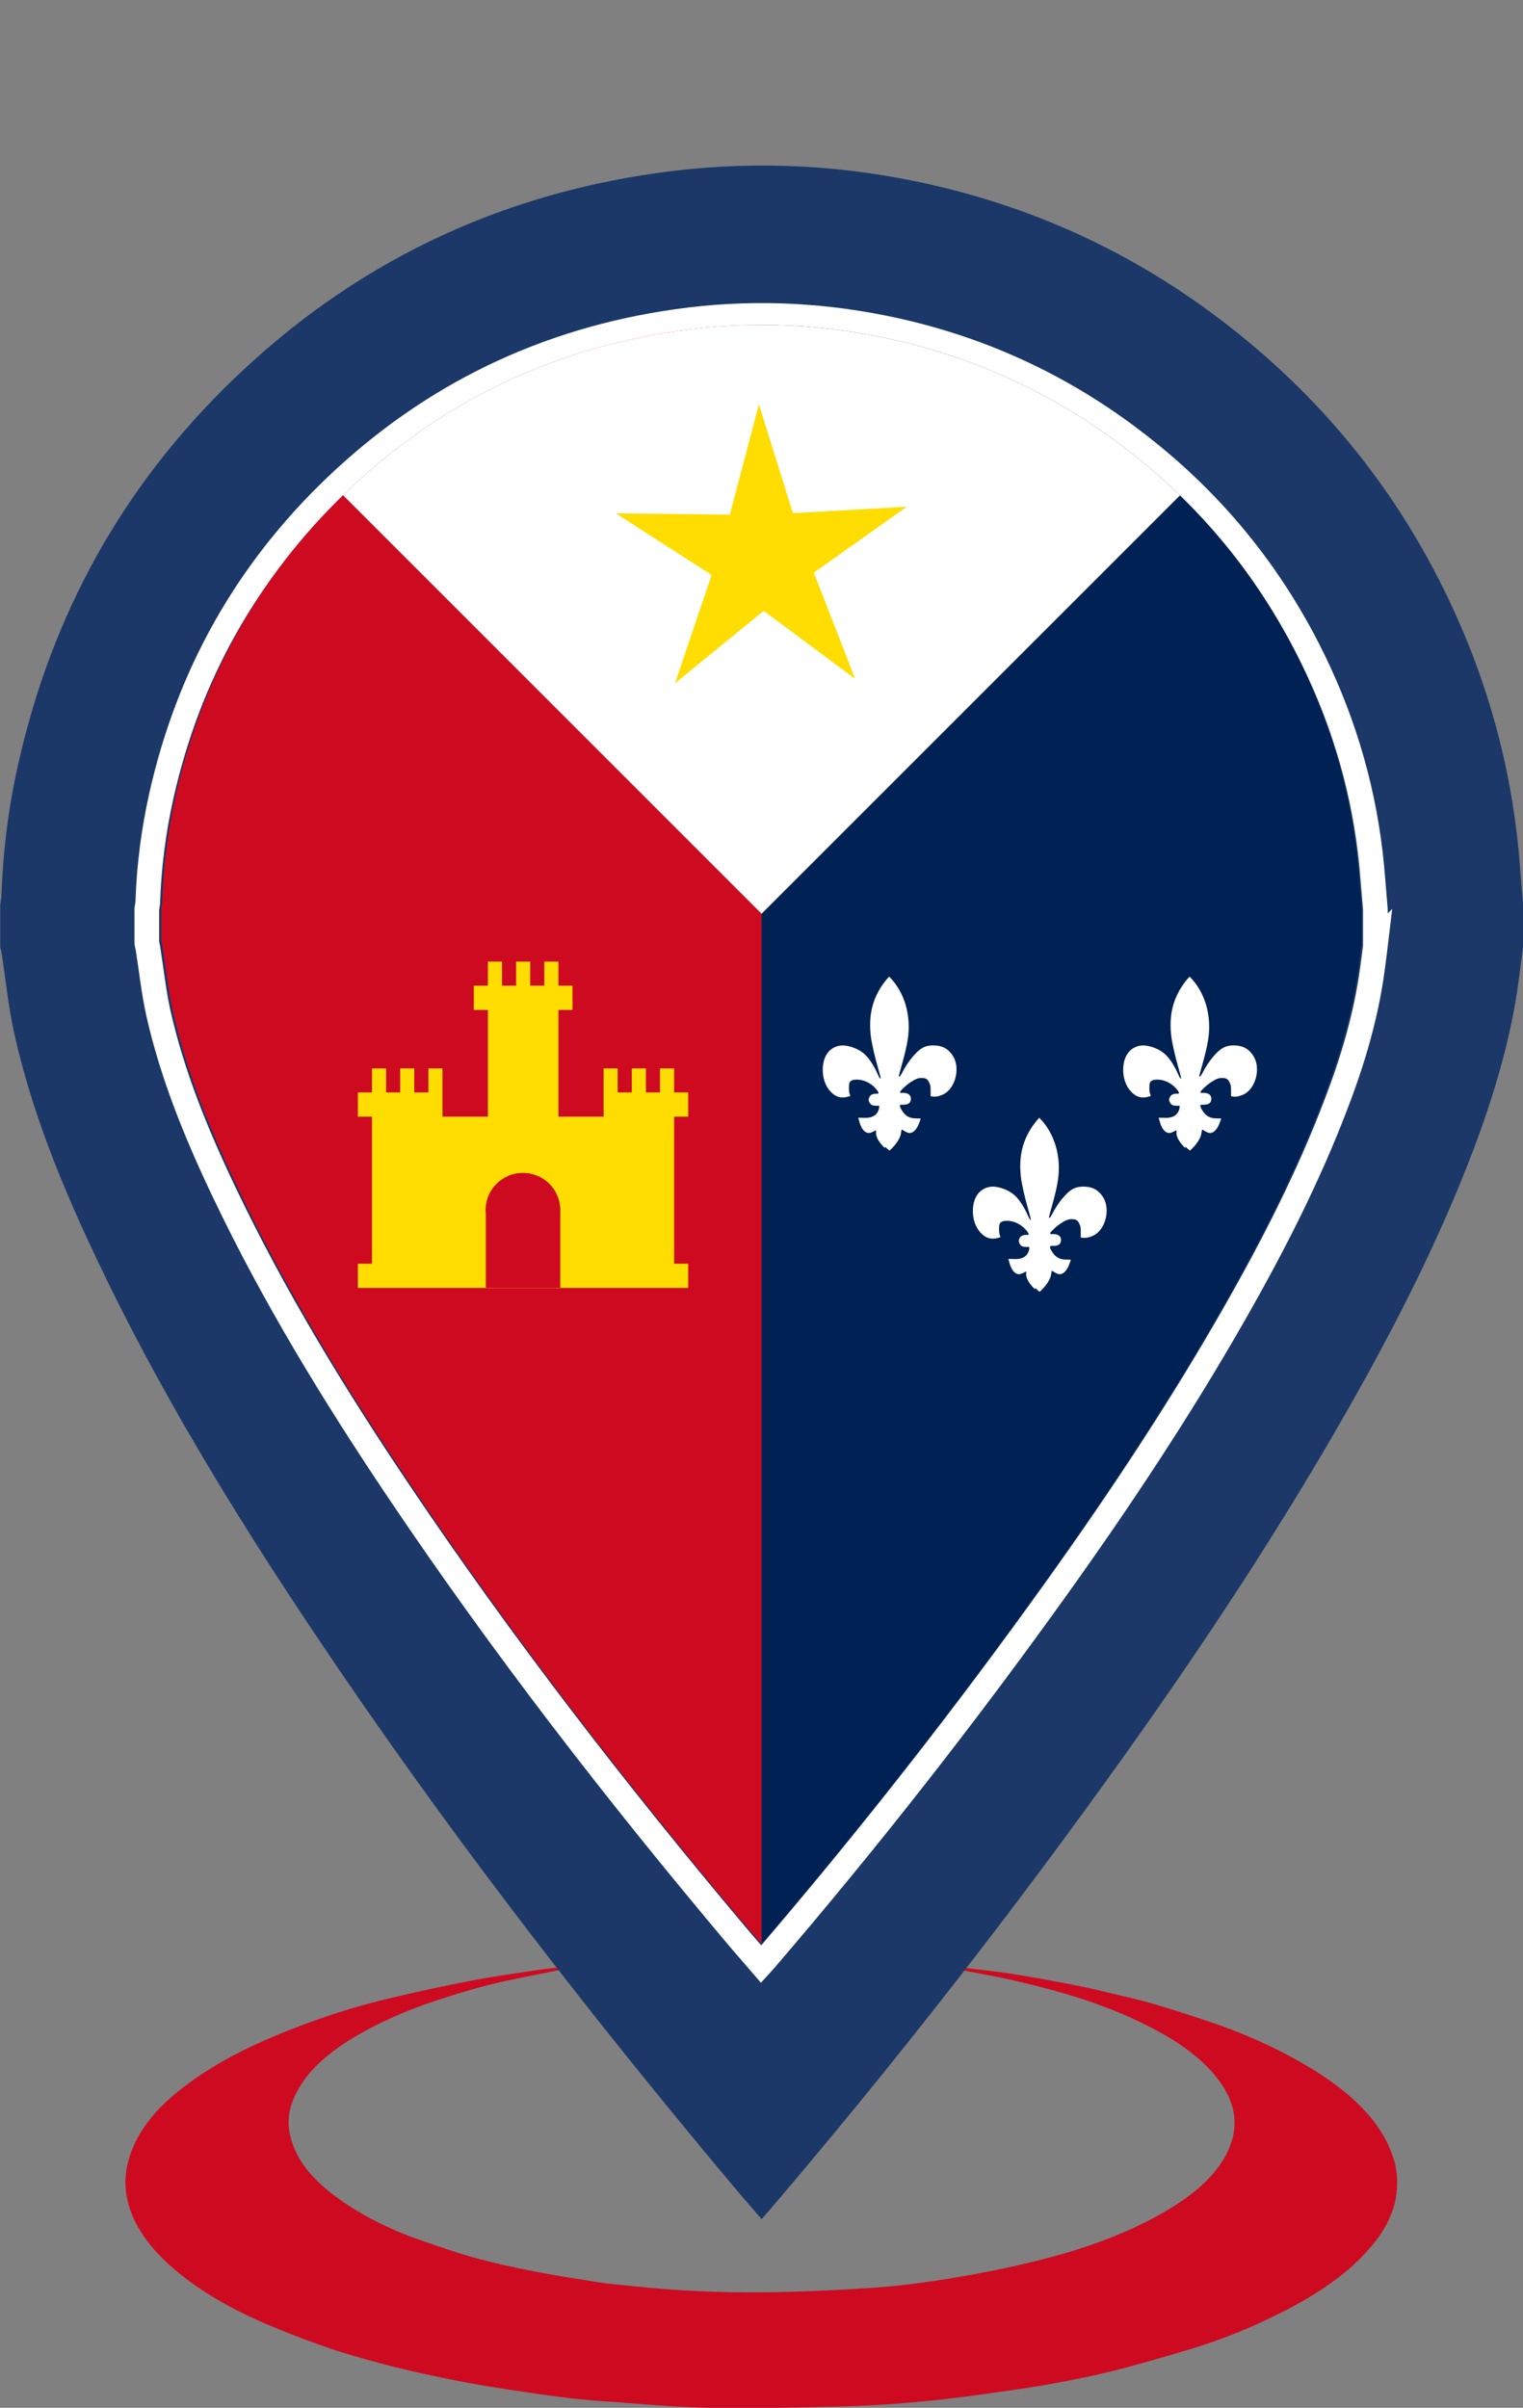 <?xml version="1.0" encoding="UTF-8"?>
<svg id="Layer_2" xmlns="http://www.w3.org/2000/svg" xmlns:xlink="http://www.w3.org/1999/xlink" viewBox="0 0 73.45 116.13">
  <rect x="0" y="0" width="73.45" height="116.13" fill="#808080" stroke="none"/>
  <defs>
    <style>
      .cls-1, .cls-2 {
        fill: none;
      }

      .cls-3 {
        fill: #ce0a21;
      }

      .cls-4 {
        fill: #1b3868;
      }

      .cls-2 {
        stroke: #fff;
        stroke-miterlimit: 10;
        stroke-width: 1.19px;
      }

      .cls-5 {
        fill: #fff;
      }

      .cls-6 {
        fill: #002153;
      }

      .cls-7 {
        fill: #fd0;
      }

      .cls-8 {
        clip-path: url(#clippath);
      }
    </style>
    <clipPath id="clippath">
      <path class="cls-1" d="M65.67,45.39c-.05.41-.1.82-.15,1.23-.29,2.21-.92,4.33-1.71,6.4-1.3,3.44-2.96,6.71-4.77,9.9-2.55,4.49-5.39,8.81-8.39,13.02-4.3,6.04-8.86,11.89-13.68,17.53-.07.08-.15.17-.25.28-.41-.48-.82-.95-1.22-1.42-5.64-6.73-10.99-13.68-15.87-20.99-3.04-4.54-5.87-9.2-8.21-14.15-1.3-2.74-2.45-5.54-3.1-8.51-.22-.99-.32-2-.48-3.01-.02-.1-.04-.2-.06-.29,0-.53,0-1.06,0-1.59.02-.14.05-.28.05-.42.06-1.67.27-3.32.63-4.95,1.27-5.69,3.98-10.58,8.18-14.63,4.52-4.35,9.9-6.96,16.12-7.84,3.27-.46,6.51-.35,9.74.31,4.41.9,8.39,2.73,11.94,5.49,3.73,2.9,6.59,6.5,8.56,10.79,1.44,3.12,2.29,6.4,2.54,9.83.03.47.08.95.12,1.42v1.59Z"/>
    </clipPath>
  </defs>
  <g id="Layer_1-2" data-name="Layer_1">
    <g>
      <path class="cls-3" d="M27.35,94.94c-.25.05-.49.1-.74.15-1.01.21-2.03.39-3.02.64-.88.22-1.74.49-2.59.77-1.18.39-2.29.86-3.33,1.42-1.47.8-2.73,1.74-3.39,3.04-.32.63-.45,1.28-.3,1.97.28,1.35,1.27,2.38,2.57,3.27,1.15.78,2.44,1.41,3.86,1.89.8.27,1.6.56,2.43.79.92.25,1.87.47,2.82.65,1.05.21,2.11.37,3.17.54.56.09,1.13.13,1.69.19,2.1.23,4.22.32,6.33.3,1.75-.02,3.51-.1,5.26-.22,1.28-.09,2.56-.26,3.82-.47,1.4-.23,2.79-.51,4.15-.85,2.16-.54,4.21-1.26,6.02-2.31,1.22-.7,2.27-1.51,2.91-2.57.81-1.36.68-2.67-.34-3.95-.9-1.13-2.21-1.95-3.66-2.65-1.15-.56-2.37-1.01-3.64-1.38-.84-.25-1.7-.46-2.56-.66-.85-.19-1.73-.34-2.59-.51-.03,0-.06-.02-.16-.06.13-.02.19-.05.24-.04.63.07,1.25.14,1.87.22.44.06.87.12,1.3.2.71.12,1.42.25,2.13.39.67.13,1.34.28,2,.44.71.17,1.43.33,2.13.54.94.28,1.87.58,2.78.89,1.45.5,2.81,1.1,4.09,1.82,1.37.77,2.59,1.64,3.5,2.73.51.62.88,1.28,1.11,1.99.2.64.21,1.29.1,1.93-.14.74-.49,1.45-1.01,2.1-1.19,1.51-2.91,2.62-4.84,3.56-1.08.53-2.21,1-3.39,1.39-1.16.38-2.36.71-3.55,1.04-.75.21-1.52.39-2.29.55-.89.18-1.78.35-2.69.49-1.52.22-3.05.45-4.59.61-1.39.14-2.79.24-4.19.28-2.16.06-4.33.11-6.49.07-1.61-.02-3.21-.18-4.81-.29-.65-.04-1.3-.1-1.94-.17-.82-.1-1.64-.21-2.45-.34-.77-.11-1.54-.23-2.31-.37-.78-.14-1.55-.3-2.32-.47-.68-.15-1.37-.31-2.04-.49-.88-.24-1.77-.48-2.62-.78-1.05-.36-2.08-.76-3.08-1.19-1.71-.75-3.27-1.65-4.54-2.8-.82-.75-1.47-1.57-1.83-2.51-.33-.86-.37-1.73-.11-2.6.49-1.69,1.83-2.97,3.51-4.08,1.23-.82,2.6-1.48,4.05-2.06,1.6-.64,3.26-1.19,5-1.6,1.31-.31,2.64-.6,3.98-.86,1.06-.2,2.13-.35,3.2-.51.38-.06.77-.09,1.15-.14.07,0,.15,0,.22,0,0,.02,0,.05,0,.07Z"/>
      <g>
        <path class="cls-4" d="M73.45,45.67c-.07.52-.13,1.04-.2,1.57-.37,2.8-1.17,5.49-2.16,8.13-1.65,4.37-3.76,8.51-6.06,12.56-3.24,5.7-6.84,11.17-10.64,16.51-5.46,7.67-11.24,15.08-17.35,22.24-.09.11-.19.21-.31.35-.53-.61-1.04-1.2-1.54-1.8-7.15-8.54-13.95-17.36-20.14-26.63-3.85-5.76-7.45-11.67-10.42-17.95-1.65-3.48-3.1-7.03-3.94-10.8-.28-1.25-.41-2.54-.6-3.81-.02-.13-.05-.25-.08-.37,0-.67,0-1.34,0-2.01.02-.18.06-.35.06-.53.08-2.12.34-4.21.81-6.28,1.61-7.22,5.05-13.43,10.38-18.56,5.73-5.52,12.56-8.84,20.46-9.95,4.14-.58,8.26-.45,12.36.39,5.59,1.14,10.65,3.46,15.15,6.97,4.73,3.68,8.36,8.24,10.86,13.69,1.82,3.96,2.9,8.12,3.22,12.47.04.6.1,1.2.15,1.8v2.01Z"/>
        <g>
          <path class="cls-2" d="M66.35,45.46c-.05.42-.1.84-.16,1.26-.3,2.25-.94,4.41-1.75,6.52-1.33,3.5-3.03,6.83-4.89,10.09-2.61,4.58-5.52,8.97-8.59,13.26-4.4,6.15-9.07,12.11-14,17.86-.07.09-.15.17-.25.28-.42-.49-.84-.96-1.24-1.44-5.77-6.86-11.25-13.94-16.25-21.38-3.11-4.63-6.01-9.37-8.41-14.41-1.33-2.79-2.5-5.64-3.18-8.67-.22-1.01-.33-2.04-.49-3.06-.02-.1-.04-.2-.06-.3,0-.54,0-1.08,0-1.62.02-.14.05-.28.05-.42.06-1.7.28-3.38.65-5.04,1.3-5.8,4.08-10.78,8.38-14.9,4.63-4.43,10.13-7.09,16.5-7.99,3.34-.47,6.67-.36,9.97.31,4.51.91,8.59,2.78,12.22,5.6,3.82,2.95,6.74,6.62,8.76,10.99,1.47,3.18,2.34,6.52,2.6,10.01.04.48.08.97.12,1.45v1.62Z"/>
          <g class="cls-8">
            <g>
              <rect id="rect2772" class="cls-3" x="4.95" width="31.78" height="96.73"/>
              <rect id="rect1884" class="cls-6" x="36.73" width="31.78" height="96.73"/>
              <path id="rect1960" class="cls-5" d="M68.5,0H4.95v12.29l31.78,31.78,31.78-31.78V0Z"/>
              <path id="path8227" class="cls-7" d="M32.56,32.94l1.76-5.21-4.62-2.97,5.5.06,1.4-5.32,1.64,5.25,5.49-.31-4.48,3.18,1.99,5.12-4.41-3.28-4.26,3.48Z"/>
              <g>
                <path id="path4650" class="cls-5" d="M49.91,62.18c-.3-.29-.45-.57-.42-.78,0-.04,0-.08,0-.08s-.06.03-.12.06c-.15.08-.23.09-.32.06-.16-.05-.3-.26-.38-.58l-.04-.14h.21c.47.04.74-.13.8-.49v-.09s-.15,0-.15,0c-.18,0-.25-.04-.32-.16-.05-.09-.05-.16,0-.26.06-.11.16-.16.31-.16.1,0,.13,0,.13-.03,0-.07-.17-.28-.32-.39-.22-.17-.46-.25-.7-.26-.23,0-.33.04-.38.15-.04.1-.04.37,0,.52l.04.12-.1.03c-.35.1-.62.02-.87-.26-.25-.27-.38-.68-.36-1.12.03-.58.31-.97.78-1.07.33-.07.82.08,1.15.33.26.2.51.57.71,1.02.09.21.15.29.15.19,0-.02-.06-.24-.13-.49-.15-.51-.27-1.06-.33-1.41-.15-1.11.06-1.98.72-2.81l.15-.17c.76.76,1.07,1.9.9,3.02-.06.38-.15.75-.3,1.28-.07.25-.13.47-.13.49,0,.08.06.03.13-.1.15-.3.35-.61.56-.85.35-.4.56-.51.95-.52.37,0,.63.1.84.34.2.22.3.49.3.82,0,.49-.23.96-.58,1.17-.17.1-.4.16-.55.14l-.12-.02v-.25c0-.23,0-.26-.06-.39-.08-.19-.17-.24-.38-.24-.18,0-.33.07-.59.25-.2.14-.45.39-.45.44,0,.03.04.03.16.03.23,0,.37.1.37.28,0,.2-.12.29-.37.29-.15,0-.16,0-.16.06,0,.08.16.34.26.42.15.13.3.18.53.18.11,0,.21,0,.21.01,0,.04-.08.25-.14.37-.13.25-.31.37-.48.31-.05-.02-.13-.05-.18-.09-.05-.03-.1-.06-.11-.06s-.02.05-.03.12c-.02.21-.13.42-.34.67-.11.12-.21.22-.22.22-.02,0-.11-.08-.21-.18h0Z"/>
                <path id="path5537" class="cls-5" d="M57.16,55.37c-.3-.29-.45-.57-.42-.78,0-.04,0-.08,0-.08s-.06.03-.12.06c-.15.08-.23.09-.32.06-.16-.05-.3-.26-.38-.58l-.04-.14h.21c.47.04.74-.13.8-.49v-.09s-.15,0-.15,0c-.18,0-.25-.04-.32-.16-.05-.09-.05-.16,0-.26.06-.11.16-.16.31-.16.1,0,.13,0,.13-.03,0-.07-.17-.28-.32-.39-.22-.17-.46-.25-.7-.26-.23,0-.33.04-.38.15-.04.1-.04.37,0,.52l.04.12-.1.03c-.35.1-.62.02-.87-.26-.25-.27-.38-.68-.36-1.12.03-.58.31-.97.78-1.07.33-.07.82.08,1.15.33.26.2.51.57.71,1.02.09.21.15.29.15.19,0-.02-.06-.24-.13-.49-.15-.51-.27-1.06-.33-1.41-.15-1.11.06-1.98.72-2.81l.15-.17c.76.76,1.07,1.9.9,3.02-.06.38-.15.75-.3,1.28-.07.25-.13.47-.13.49,0,.08.06.03.13-.1.15-.3.35-.61.56-.85.35-.4.56-.51.95-.52.37,0,.63.1.84.34.2.22.3.49.3.82,0,.49-.23.96-.58,1.17-.17.1-.4.16-.55.14l-.12-.02v-.25c0-.23,0-.26-.06-.39-.08-.19-.17-.24-.38-.24-.18,0-.33.07-.59.25-.2.14-.45.39-.45.44,0,.03.04.03.16.03.23,0,.37.1.37.28,0,.2-.12.29-.37.29-.15,0-.16,0-.16.06,0,.08.16.34.26.42.15.13.3.18.53.18.11,0,.21,0,.21.01,0,.04-.08.25-.14.37-.13.25-.31.37-.48.31-.05-.02-.13-.05-.18-.09-.05-.03-.1-.06-.11-.06s-.02.05-.03.12c-.02.21-.13.42-.34.67-.11.12-.21.22-.22.22-.02,0-.11-.08-.21-.18h0Z"/>
                <path id="path5539" class="cls-5" d="M42.67,55.37c-.3-.29-.45-.57-.42-.78,0-.04,0-.08,0-.08s-.06.03-.12.06c-.15.08-.23.09-.32.06-.16-.05-.3-.26-.38-.58l-.04-.14h.21c.47.04.74-.13.8-.49v-.09s-.15,0-.15,0c-.18,0-.25-.04-.32-.16-.05-.09-.05-.16,0-.26.06-.11.16-.16.31-.16.1,0,.13,0,.13-.03,0-.07-.17-.28-.32-.39-.22-.17-.46-.25-.7-.26-.23,0-.33.04-.38.15-.04.1-.04.37,0,.52l.04.12-.1.03c-.35.1-.62.02-.87-.26-.25-.27-.38-.68-.36-1.12.03-.58.31-.97.78-1.07.33-.07.82.08,1.15.33.26.2.51.57.71,1.02.09.21.15.29.15.19,0-.02-.06-.24-.13-.49-.15-.51-.27-1.06-.33-1.41-.15-1.11.06-1.98.72-2.81l.15-.17c.76.76,1.07,1.9.9,3.02-.06.38-.15.75-.3,1.28-.07.25-.13.47-.13.49,0,.08.06.03.13-.1.15-.3.35-.61.56-.85.35-.4.56-.51.95-.52.37,0,.63.1.84.34.2.22.3.49.3.82,0,.49-.23.96-.58,1.17-.17.1-.4.16-.55.14l-.12-.02v-.25c0-.23,0-.26-.06-.39-.08-.19-.17-.24-.38-.24-.18,0-.33.07-.59.25-.2.14-.45.39-.45.44,0,.03.04.03.16.03.23,0,.37.1.37.28,0,.2-.12.29-.37.29-.15,0-.16,0-.16.06,0,.08.16.34.26.42.15.13.3.18.53.18.11,0,.21,0,.21.01,0,.04-.08.25-.14.37-.13.25-.31.37-.48.31-.05-.02-.13-.05-.18-.09-.05-.03-.1-.06-.11-.06s-.02.05-.03.12c-.02.21-.13.42-.34.67-.11.12-.21.22-.22.22-.02,0-.11-.08-.21-.18h0Z"/>
              </g>
              <g>
                <path id="rect6490" class="cls-7" d="M26.25,46.38h.68v1.17h-.68v-1.17ZM23.53,47.54h3.4v14.57h-3.4s0-14.57,0-14.57ZM17.94,53.86h14.57s0,8.26,0,8.26h-14.57s0-8.26,0-8.26ZM22.85,47.54h4.76v1.17h-4.76v-1.17ZM23.53,46.38h.68v1.17h-.68v-1.17ZM24.89,46.38h.68v1.17h-.68v-1.17ZM17.26,52.69h4.08v1.17h-4.08v-1.17ZM17.94,51.53h.68v1.17h-.68v-1.17ZM19.3,51.53h.68v1.17h-.68v-1.17ZM20.66,51.53h.68v1.17h-.68v-1.17ZM29.11,52.69h4.08v1.17h-4.08v-1.17ZM29.11,51.53h.68v1.17h-.68v-1.17ZM30.47,51.53h.68v1.17h-.68v-1.17ZM31.83,51.53h.68v1.17h-.68v-1.17ZM17.26,60.95h15.93v1.17h-15.93v-1.17Z"/>
                <path id="rect7408" class="cls-3" d="M23.43,58.23h3.59v3.88h-3.59v-3.88ZM27.02,58.37c0,.99-.8,1.8-1.8,1.8s-1.8-.8-1.8-1.8.8-1.8,1.8-1.8,1.8.8,1.8,1.8Z"/>
              </g>
            </g>
          </g>
        </g>
      </g>
    </g>
  </g>
</svg>
